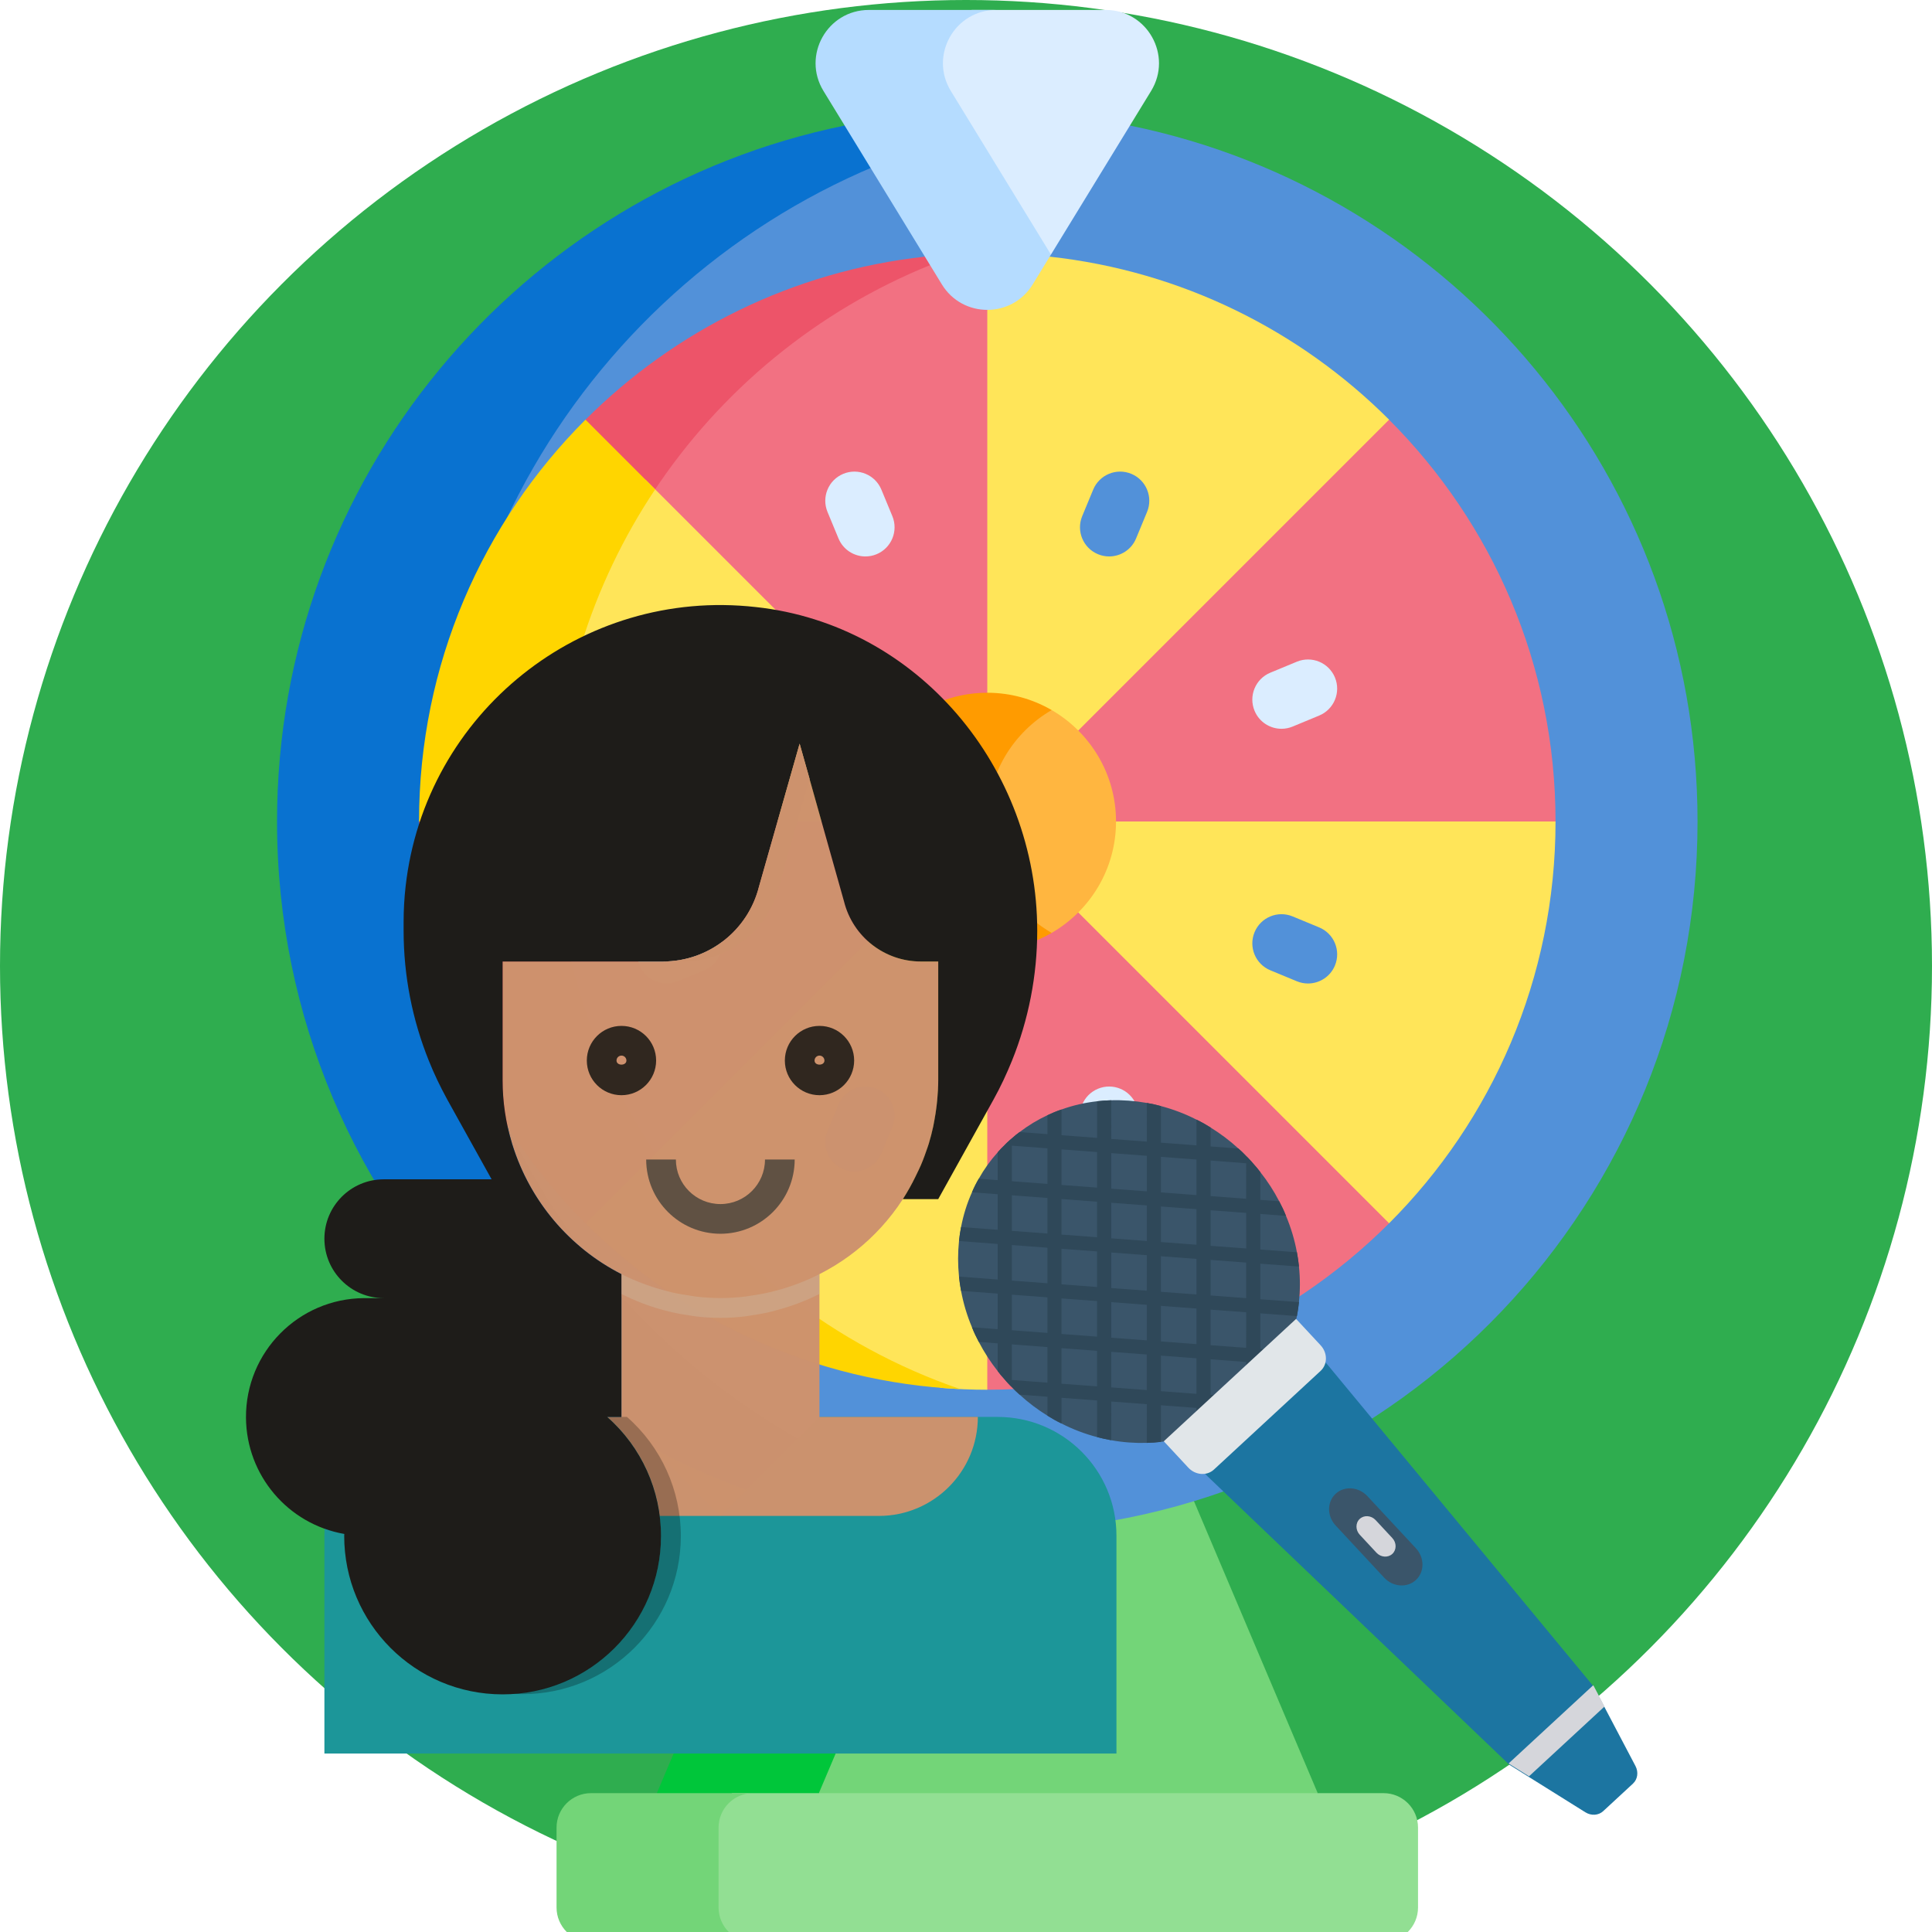 <?xml version="1.0" encoding="UTF-8" standalone="no"?>
<svg
   xmlns:dc="http://purl.org/dc/elements/1.1/"
   xmlns:cc="http://creativecommons.org/ns#"
   xmlns:rdf="http://www.w3.org/1999/02/22-rdf-syntax-ns#"
   xmlns:svg="http://www.w3.org/2000/svg"
   xmlns="http://www.w3.org/2000/svg"
   xmlns:sodipodi="http://sodipodi.sourceforge.net/DTD/sodipodi-0.dtd"
   xmlns:inkscape="http://www.inkscape.org/namespaces/inkscape"
   version="1.1"
   id="Capa_1"
   x="0px"
   y="0px"
   viewBox="0 0 512.001 512.001"
   style="enable-background:new 0 0 512.001 512.001;"
   xml:space="preserve"
   sodipodi:docname="7j-game-shows-india.svg"
   inkscape:version="1.0 (4035a4f, 2020-05-01)"><defs
   id="defs2239" /><sodipodi:namedview
   inkscape:document-rotation="0"
   pagecolor="#ffffff"
   bordercolor="#666666"
   borderopacity="1"
   objecttolerance="10"
   gridtolerance="10"
   guidetolerance="10"
   inkscape:pageopacity="0"
   inkscape:pageshadow="2"
   inkscape:window-width="1680"
   inkscape:window-height="942"
   id="namedview2237"
   showgrid="false"
   inkscape:zoom="1.5703095"
   inkscape:cx="250.26914"
   inkscape:cy="251.43602"
   inkscape:window-x="1"
   inkscape:window-y="25"
   inkscape:window-maximized="0"
   inkscape:current-layer="Capa_1" />
<circle
   style="fill:#2fad4f;fill-opacity:1"
   cx="256"
   cy="256"
   r="256"
   id="circle2168" />































<g
   transform="matrix(1,0,0,1,5.642,2.637)"
   id="g1579"><path
     d="m 310.769,395.186 -6.931,-3.166 h -64.802 l -31.262,77.177 h -15.11 l -8.928,7.04 v 0.258 h 153.067 l 6.766,-3.929 z"
     fill="#73d578"
     id="path1519" /><path
     d="m 244.165,395.186 5.589,-3.166 H 206.82 l -5.59,3.166 -32.799,77.38 5.089,3.929 h 42.935 l -5.09,-3.929 z"
     fill="#00c63a"
     id="path1521" /><path
     d="m 293.799,30.64 h -55.788 l -41.054,18.072 -38.117,24.725 -31.936,35.143 -27.814,72.736 6.316,87.34 28.71,60.265 60.265,56.145 63.356,16.311 8.162,1.654 C 365.25,397.883 444.224,315.698 444.224,215.065 444.224,124.06 379.636,48.14 293.799,30.64 Z"
     fill="#5291d9"
     id="path1523" /><path
     d="M 110.71,215.066 C 110.71,124.06 175.297,48.14 261.135,30.64 H 218.2 c -85.837,17.5 -150.425,93.42 -150.425,184.426 0,103.953 84.271,188.224 188.224,188.224 7.261,0 14.421,-0.426 21.467,-1.226 C 183.625,391.408 110.71,311.759 110.71,215.066 Z"
     fill="#0972d0"
     id="path1525" /><path
     d="m 362.467,108.58 h -8.408 L 267.524,85.284 256,79.483 251.925,65.38 h -9.234 l -32.198,11.662 -34.426,31.538 -15.424,23.062 -14.68,30.181 -5.408,29.847 -2.06,15.433 v 28.587 l 14.165,45.585 15.772,30.648 19.951,20.736 63.346,28.026 4.272,4.974 c 41.585,0 79.233,-16.856 106.485,-44.108 V 310.55 l 36.215,-87.222 7.893,-8.262 C 406.593,173.475 389.726,135.831 362.467,108.58 Z"
     fill="#f27182"
     id="path1527" /><g
     id="g1531"><path
       d="m 141.327,215.068 c 0,-68.872 44.021,-127.646 105.4,-149.688 h -7.265 c -34.982,3.822 -66.358,19.628 -89.948,43.218 v 11.712 l -39.608,90.656 -4.5,4.1 c 0,41.585 16.856,79.234 44.108,106.486 h 13.763 l 35.371,15.65 C 163.644,308.014 141.327,264.1 141.327,215.068 Z"
       fill="#ed5469"
       id="path1529" /></g><path
     d="M 361.016,472.566 H 188.392 l -4.656,3.671 v 32.451 l 5.611,3.311 h 171.669 c 5.044,0 9.133,-4.089 9.133,-9.134 V 481.7 c 0,-5.045 -4.089,-9.134 -9.133,-9.134 z"
     fill="#92df93"
     id="path1533" /><path
     d="M 184.785,502.866 V 481.7 c 0,-5.044 4.089,-9.134 9.133,-9.134 h -42.935 c -5.044,0 -9.133,4.089 -9.133,9.134 v 21.166 c 0,5.044 4.089,9.134 9.133,9.134 h 42.935 c -5.044,-10e-4 -9.133,-4.09 -9.133,-9.134 z"
     fill="#73d578"
     id="path1535" /><path
     d="m 160.643,131.642 -14.68,30.181 -5.408,29.847 -2.06,15.433 v 7.963 h 84.418 c 0,-9.137 3.704,-17.409 9.691,-23.396 l -67.178,-67.178 z"
     fill="#ffe559"
     id="path1537" /><path
     d="M 167.982,127.048 149.514,108.58 c -27.252,27.252 -44.108,64.9 -44.108,106.486 h 35.921 c 0,-32.527 9.826,-62.799 26.655,-88.018 z"
     fill="#ffd500"
     id="path1539" /><path
     d="m 165.275,305.791 3.156,6.133 30.728,31.936 38.834,18.973 5.747,2.329 c 4.045,0.326 8.132,0.499 12.261,0.499 V 248.153 c -9.137,0 -17.409,-3.703 -23.397,-9.691 z"
     fill="#ffe559"
     id="path1541" /><path
     d="m 167.982,303.084 -18.468,18.467 c 25.671,25.671 60.568,42.111 99.289,43.933 -33.289,-11.432 -61.617,-33.622 -80.821,-62.4 z"
     fill="#ffd500"
     id="path1543" /><g
     id="g1547"><path
       d="m 289.087,215.066 c 0,9.137 -3.704,17.409 -9.691,23.396 l 83.089,83.089 c 27.252,-27.252 44.108,-64.9 44.108,-106.486 H 289.087 Z"
       fill="#ffe559"
       id="path1545" /></g><path
     d="M 272.537,65.38 256,79.483 v 102.496 c 9.136,0 17.408,3.703 23.396,9.691 l 83.089,-83.089 C 338.896,84.992 307.515,69.202 272.537,65.38 Z"
     fill="#ffe559"
     id="path1549" /><g
     id="g1569"><path
       d="m 227.932,127.114 c -1.633,-3.942 -6.153,-5.814 -10.095,-4.182 -3.942,1.633 -5.814,6.153 -4.182,10.095 l 2.911,7.029 c 1.233,2.975 4.109,4.772 7.141,4.772 0.985,0 1.987,-0.19 2.954,-0.59 3.942,-1.633 5.814,-6.153 4.182,-10.095 z"
       fill="#dbedff"
       id="path1551" /><path
       d="m 295.433,290.075 c -1.633,-3.943 -6.153,-5.812 -10.095,-4.181 -3.942,1.633 -5.814,6.152 -4.182,10.095 l 2.911,7.029 c 1.232,2.976 4.109,4.772 7.141,4.772 0.985,0 1.987,-0.19 2.954,-0.591 3.942,-1.633 5.814,-6.152 4.182,-10.095 z"
       fill="#dbedff"
       id="path1553" /><path
       d="m 180.99,175.633 -7.028,-2.911 c -3.944,-1.633 -8.462,0.239 -10.096,4.181 -1.633,3.943 0.239,8.462 4.181,10.096 l 7.028,2.911 c 0.967,0.4 1.969,0.591 2.954,0.591 3.032,0 5.908,-1.797 7.141,-4.772 1.634,-3.943 -0.237,-8.463 -4.18,-10.096 z"
       fill="#5291d9"
       id="path1555" /><path
       d="m 343.951,243.133 -7.029,-2.91 c -3.942,-1.631 -8.462,0.24 -10.094,4.183 -1.633,3.943 0.24,8.462 4.183,10.095 l 7.029,2.91 c 0.967,0.4 1.967,0.59 2.953,0.59 3.032,0 5.909,-1.797 7.141,-4.773 1.632,-3.943 -0.241,-8.462 -4.183,-10.095 z"
       fill="#5291d9"
       id="path1557" /><path
       d="m 175.077,240.222 -7.028,2.91 c -3.942,1.633 -5.815,6.153 -4.182,10.095 1.232,2.976 4.109,4.773 7.141,4.773 0.985,0 1.986,-0.189 2.953,-0.59 l 7.028,-2.91 c 3.942,-1.633 5.815,-6.153 4.182,-10.095 -1.632,-3.942 -6.151,-5.816 -10.094,-4.183 z"
       fill="#dbedff"
       id="path1559" /><path
       d="m 333.969,190.5 c 0.985,0 1.987,-0.19 2.954,-0.591 l 7.029,-2.911 c 3.942,-1.633 5.814,-6.153 4.182,-10.095 -1.633,-3.942 -6.153,-5.813 -10.095,-4.182 l -7.029,2.911 c -3.943,1.633 -5.814,6.153 -4.182,10.095 1.233,2.976 4.109,4.773 7.141,4.773 z"
       fill="#dbedff"
       id="path1561" /><g
       fill="#5291d9"
       id="g1567"><path
         d="m 226.662,285.894 c -3.944,-1.638 -8.462,0.238 -10.095,4.181 l -2.911,7.029 c -1.633,3.943 0.239,8.462 4.182,10.095 0.967,0.401 1.968,0.591 2.954,0.591 3.032,0 5.909,-1.797 7.141,-4.772 l 2.911,-7.029 c 1.632,-3.943 -0.24,-8.462 -4.182,-10.095 z"
         id="path1563" /><path
         d="m 294.163,122.932 c -3.941,-1.634 -8.462,0.239 -10.095,4.182 l -2.911,7.029 c -1.633,3.942 0.239,8.462 4.182,10.095 0.967,0.4 1.968,0.59 2.954,0.59 3.032,0 5.909,-1.796 7.141,-4.772 l 2.911,-7.029 c 1.632,-3.942 -0.24,-8.461 -4.182,-10.095 z"
         id="path1565" /></g></g><path
     d="m 287.375,0 h -35.514 l -5.327,3.385 -4.85,8.113 1.373,8.628 26.27,45.255 3.548,-0.552 26.535,-43.355 C 305.163,12.072 298.398,0 287.375,0 Z"
     fill="#dbedff"
     id="path1571" /><path
     d="M 246.34,21.473 C 240.587,12.072 247.352,0 258.375,0 H 224.624 C 213.602,0 206.837,12.072 212.59,21.473 l 31.376,51.266 c 5.503,8.992 18.564,8.992 24.067,0 l 4.842,-7.911 z"
     fill="#b5dcff"
     id="path1573" /><path
     d="m 273.058,185.539 h -5.406 l -12.62,14.353 -2.06,11.074 v 12.62 l 6.181,12.62 8.435,7.984 5.47,0.404 c 10.187,-5.908 17.059,-16.927 17.059,-29.527 0,-12.601 -6.871,-23.62 -17.059,-29.528 z"
     fill="#ffb640"
     id="path1575" /><path
     d="m 256,215.067 c 0,-12.601 6.871,-23.619 17.059,-29.528 -5.022,-2.913 -10.847,-4.59 -17.059,-4.59 -18.812,0 -34.118,15.305 -34.118,34.118 0,18.812 15.305,34.117 34.118,34.117 6.212,0 12.036,-1.677 17.059,-4.59 C 262.871,238.685 256,227.666 256,215.067 Z"
     fill="#ff9b00"
     id="path1577" /></g><path
   style="fill:#1c9699;stroke-width:0.656"
   d="m 264.387,375.5 h -47.228 l -26.238,26.238 -26.238,-26.238 h -47.228 c -17.389,0 -31.485,14.096 -31.485,31.485 v 57.723 H 295.872 v -57.723 c 0,-17.388 -14.096,-31.485 -31.485,-31.485 z"
   id="path2254" /><path
   style="fill:#cd926d;stroke-width:0.656;fill-opacity:0.988"
   d="m 217.159,375.5 v -37.835 0 c 11.062,-5.599 19.997,-14.652 25.45,-25.786 0.31,-0.619 0.614,-1.238 0.903,-1.868 0.35,-0.798 0.7,-1.602 1.05,-2.414 0.336,-0.845 0.64,-1.7 0.939,-2.566 0.226,-0.661 0.472,-1.312 0.677,-1.978 0.457,-1.496 0.845,-3.023 1.175,-4.565 0.121,-0.556 0.21,-1.128 0.315,-1.69 0.22,-1.196 0.409,-2.403 0.556,-3.626 0.063,-0.525 0.131,-1.081 0.178,-1.627 0.157,-1.732 0.268,-3.479 0.268,-5.248 v -31.49 h -4.602 c -9.631,-9.2e-4 -18.025,-6.557 -20.36,-15.9 l -11.796,-41.823 -10.773,37.85 c -2.919,11.672 -13.403,19.864 -25.435,19.872 H 133.199 v 31.485 c 0.005,21.681 12.168,41.528 31.485,51.373 v 0 37.835 h -3.783 c 7.691,6.751 12.643,16.084 13.922,26.238 h 58.08 c 14.49,0 26.238,-11.747 26.238,-26.238 z"
   id="path2256" /><g
   transform="matrix(0.656,0,0,0.656,28.348,160.344)"
   id="g2262"><path
     style="fill:#30271f"
     d="m 207.848,198.013 c -7.732,0 -14,-6.268 -14,-14 0,-7.732 6.268,-14 14,-14 7.732,0 14,6.268 14,14 -0.009,7.729 -6.271,13.991 -14,14 z m 0,-16 c -1.105,0 -2,0.895 -2,2 0,2.2 4,2.2 4,0 0,-1.104 -0.895,-2 -2,-2 z"
     id="path2258" /><path
     style="fill:#30271f"
     d="m 287.848,198.013 c -7.732,0 -14,-6.268 -14,-14 0,-7.732 6.268,-14 14,-14 7.732,0 14,6.268 14,14 -0.009,7.729 -6.271,13.991 -14,14 z m 0,-16 c -1.105,0 -2,0.895 -2,2 0,2.2 4,2.2 4,0 0,-1.104 -0.895,-2 -2,-2 z"
     id="path2260" /></g><path
   style="fill:#605143;stroke-width:0.656;fill-opacity:1"
   d="m 190.922,326.961 c -10.863,-0.012 -19.666,-8.815 -19.678,-19.678 h 7.871 c 0,6.521 5.286,11.807 11.807,11.807 6.521,0 11.807,-5.286 11.807,-11.807 h 7.871 c -0.011,10.863 -8.815,19.667 -19.678,19.678 z"
   id="path2264" /><path
   style="fill:#ccb9a2;stroke-width:0.656;fill-opacity:0.394"
   d="m 217.159,342.908 v -5.248 0 c -1.86,0.949 -3.772,1.793 -5.725,2.529 -0.283,0.11 -0.567,0.21 -0.855,0.315 -1.672,0.609 -3.379,1.133 -5.122,1.574 -0.472,0.126 -0.939,0.252 -1.412,0.367 -1.621,0.378 -3.274,0.672 -4.943,0.908 -0.525,0.079 -1.05,0.184 -1.574,0.247 -4.367,0.532 -8.783,0.532 -13.15,0 -0.525,-0.063 -1.05,-0.168 -1.574,-0.247 -1.669,-0.236 -3.322,-0.525 -4.943,-0.908 -0.472,-0.115 -0.939,-0.241 -1.412,-0.367 -1.749,-0.451 -3.456,-0.976 -5.122,-1.574 -0.289,-0.105 -0.572,-0.205 -0.855,-0.315 -1.975,-0.733 -3.907,-1.576 -5.788,-2.524 v 0 5.248 0 c 1.862,0.944 3.773,1.788 5.725,2.529 0.283,0.11 0.567,0.21 0.855,0.315 1.669,0.609 3.379,1.128 5.122,1.574 0.472,0.126 0.939,0.257 1.412,0.367 1.621,0.378 3.274,0.666 4.943,0.908 0.525,0.079 1.05,0.184 1.574,0.247 4.367,0.532 8.783,0.532 13.15,0 0.525,-0.063 1.049,-0.168 1.574,-0.247 1.669,-0.241 3.322,-0.525 4.943,-0.908 0.472,-0.11 0.939,-0.241 1.412,-0.367 1.742,-0.457 3.453,-0.976 5.122,-1.574 0.289,-0.105 0.572,-0.205 0.855,-0.315 1.973,-0.739 3.905,-1.583 5.788,-2.529 z"
   id="path2266" /><path
   style="fill:#1e1c19;stroke-width:0.656"
   d="m 200.304,160.877 c -46.08,-5.182 -87.635,27.973 -92.817,74.052 -0.35,3.116 -0.526,6.248 -0.526,9.384 v 2.372 c 0.004,11.814 2.281,23.517 6.706,34.471 0.7,1.749 1.45,3.461 2.251,5.137 0.801,1.676 1.676,3.383 2.624,5.122 l 11.739,21.116 h -28.568 c -8.694,0 -15.743,7.048 -15.743,15.743 0,8.694 7.048,15.743 15.743,15.743 h -5.248 c -17.388,0.115 -31.391,14.304 -31.277,31.692 0.1,15.216 11.068,28.182 26.055,30.806 0,0.157 -0.026,0.315 -0.026,0.472 -0.032,23.185 18.738,42.006 41.922,42.038 23.185,0.032 42.006,-18.738 42.038,-41.922 0.016,-12.099 -5.188,-23.616 -14.279,-31.601 h 3.783 v -37.84 c -13.815,-7.068 -24.213,-19.388 -28.861,-34.193 -0.047,-0.142 -0.1,-0.278 -0.147,-0.42 v -0.079 c -1.642,-5.406 -2.477,-11.026 -2.477,-16.677 v -31.485 h 42.505 c 12.04,6.6e-4 22.535,-8.193 25.456,-19.872 l 10.752,-37.85 11.77,41.823 c 2.335,9.343 10.73,15.899 20.36,15.9 h 4.602 v 31.485 c 0,1.774 -0.105,3.521 -0.268,5.248 -0.047,0.525 -0.115,1.086 -0.178,1.627 -0.147,1.221 -0.333,2.43 -0.556,3.626 -0.105,0.567 -0.194,1.128 -0.315,1.69 -0.336,1.543 -0.719,3.07 -1.175,4.565 -0.199,0.672 -0.451,1.317 -0.677,1.978 -0.299,0.861 -0.603,1.721 -0.939,2.566 -0.336,0.845 -0.672,1.616 -1.05,2.414 -0.289,0.63 -0.593,1.249 -0.903,1.868 -0.989,2.031 -2.096,4.003 -3.316,5.903 h 9.377 l 0.241,-0.436 14.404,-25.928 c 0.934,-1.679 1.808,-3.387 2.624,-5.122 0.815,-1.735 1.566,-3.448 2.251,-5.137 4.429,-10.953 6.71,-22.656 6.717,-34.471 0,-43.192 -31.632,-81.163 -74.578,-85.807 z"
   id="path2268" /><path
   style="fill:#cd926d;stroke-width:0.656;fill-opacity:1"
   d="m 211.912,197.085 -10.773,37.85 c -2.919,11.672 -13.403,19.864 -25.435,19.872 h 5.248 c 12.04,6.4e-4 22.535,-8.193 25.456,-19.872 l 8.134,-28.578 z"
   id="path2270" /><path
   style="opacity:0.25;stroke-width:0.656;enable-background:new"
   d="m 160.901,375.5 c 17.402,15.254 19.144,41.728 3.89,59.13 -7.373,8.411 -17.803,13.525 -28.968,14.204 0.871,0.052 1.737,0.131 2.624,0.131 23.162,0.025 41.959,-18.73 41.984,-41.892 0.013,-12.091 -5.192,-23.599 -14.282,-31.573"
   id="path2272" /><g
   transform="matrix(0.713,0,0,0.713,4.18,140.094)"
   id="g2274" /><g
   transform="matrix(0.713,0,0,0.713,4.18,140.094)"
   id="g2276" /><g
   transform="matrix(0.713,0,0,0.713,4.18,140.094)"
   id="g2278" /><g
   transform="matrix(0.713,0,0,0.713,4.18,140.094)"
   id="g2280" /><g
   transform="matrix(0.713,0,0,0.713,4.18,140.094)"
   id="g2282" /><g
   transform="matrix(0.713,0,0,0.713,4.18,140.094)"
   id="g2284" /><g
   transform="matrix(0.713,0,0,0.713,4.18,140.094)"
   id="g2286" /><g
   transform="matrix(0.713,0,0,0.713,4.18,140.094)"
   id="g2288" /><g
   transform="matrix(0.713,0,0,0.713,4.18,140.094)"
   id="g2290" /><g
   transform="matrix(0.713,0,0,0.713,4.18,140.094)"
   id="g2292" /><g
   transform="matrix(0.713,0,0,0.713,4.18,140.094)"
   id="g2294" /><g
   transform="matrix(0.713,0,0,0.713,4.18,140.094)"
   id="g2296" /><g
   transform="matrix(0.713,0,0,0.713,4.18,140.094)"
   id="g2298" /><g
   transform="matrix(0.713,0,0,0.713,4.18,140.094)"
   id="g2300" /><g
   transform="matrix(0.713,0,0,0.713,4.18,140.094)"
   id="g2302" /><path
   style="fill:#3a556a;stroke-width:0.384"
   d="m 267.162,366.606 c 0.322,0.347 0.645,0.693 0.996,1.014 0.645,0.694 1.332,1.348 2.048,1.977 2.314,2.123 4.796,3.979 7.377,5.575 1.206,0.764 2.455,1.46 3.73,2.075 3.043,1.561 6.213,2.752 9.424,3.597 1.248,0.332 2.497,0.608 3.745,0.828 3.142,0.573 6.297,0.795 9.424,0.708 1.248,-0.032 2.497,-0.121 3.745,-0.266 3.212,-0.362 6.381,-1.078 9.424,-2.181 1.276,-0.423 2.525,-0.932 3.745,-1.528 2.595,-1.194 5.049,-2.678 7.363,-4.454 0.715,-0.521 1.403,-1.073 2.062,-1.682 0.351,-0.268 0.659,-0.554 0.982,-0.852 0.323,-0.298 0.631,-0.584 0.926,-0.912 0.659,-0.61 1.262,-1.252 1.837,-1.924 1.949,-2.168 3.619,-4.496 5.007,-6.987 0.687,-1.169 1.29,-2.372 1.809,-3.609 1.332,-2.943 2.286,-6.041 2.889,-9.208 0.238,-1.23 0.421,-2.465 0.547,-3.704 0.322,-3.103 0.337,-6.258 0,-9.424 -0.126,-1.258 -0.309,-2.52 -0.547,-3.786 -0.603,-3.257 -1.557,-6.498 -2.889,-9.641 -0.519,-1.315 -1.136,-2.624 -1.809,-3.88 -1.388,-2.699 -3.057,-5.278 -5.006,-7.739 -0.575,-0.758 -1.178,-1.491 -1.823,-2.185 -0.294,-0.373 -0.617,-0.719 -0.94,-1.066 -0.322,-0.347 -0.645,-0.693 -0.982,-0.999 -0.659,-0.709 -1.361,-1.378 -2.062,-1.992 -2.314,-2.123 -4.782,-3.963 -7.363,-5.559 -1.206,-0.764 -2.468,-1.476 -3.745,-2.09 -3.043,-1.561 -6.213,-2.752 -9.424,-3.597 -1.248,-0.332 -2.497,-0.608 -3.745,-0.828 -3.127,-0.557 -6.297,-0.795 -9.424,-0.708 -1.248,0.032 -2.497,0.121 -3.745,0.266 -3.212,0.362 -6.381,1.078 -9.424,2.181 -1.276,0.423 -2.51,0.948 -3.731,1.515 -2.581,1.208 -5.063,2.691 -7.377,4.467 -0.715,0.521 -1.403,1.073 -2.048,1.669 -0.351,0.268 -0.673,0.567 -0.996,0.865 -0.323,0.298 -0.645,0.597 -0.94,0.925 -0.645,0.597 -1.248,1.239 -1.823,1.911 -1.95,2.168 -3.619,4.496 -5.007,6.987 -0.687,1.169 -1.29,2.372 -1.809,3.609 -1.332,2.943 -2.286,6.041 -2.889,9.208 -0.238,1.23 -0.421,2.465 -0.547,3.704 -0.323,3.103 -0.323,6.273 0,9.424 0.126,1.258 0.309,2.52 0.547,3.786 0.603,3.257 1.557,6.498 2.889,9.641 0.519,1.315 1.136,2.624 1.809,3.88 1.402,2.686 3.057,5.278 5.006,7.739 0.561,0.744 1.178,1.491 1.837,2.2 0.281,0.359 0.604,0.705 0.926,1.052 z"
   id="path2960" /><path
   style="fill:#2f4859;stroke-width:0.384"
   d="m 264.4,329.669 -10.252,-0.784 c 0.126,-1.239 0.309,-2.473 0.547,-3.704 l 9.705,0.729 v -9.425 l -6.816,-0.512 c 0.519,-1.237 1.122,-2.44 1.809,-3.609 l 5.007,0.39 v -7.377 c 0.575,-0.672 1.178,-1.314 1.823,-1.91 0.294,-0.328 0.617,-0.627 0.94,-0.925 0.323,-0.298 0.645,-0.597 0.996,-0.865 0.645,-0.597 1.332,-1.148 2.048,-1.669 l 7.377,0.554 v -5.021 c 1.22,-0.567 2.455,-1.092 3.731,-1.514 v 6.816 l 9.424,0.708 v -9.705 c 1.248,-0.145 2.497,-0.233 3.745,-0.266 l 0.014,10.253 9.424,0.708 -0.014,-10.253 c 1.248,0.22 2.497,0.496 3.745,0.828 v 9.705 l 9.424,0.708 v 0 -6.816 c 1.276,0.614 2.538,1.326 3.745,2.09 v 5.021 l 7.363,0.539 c 0.701,0.614 1.403,1.283 2.062,1.992 0.336,0.305 0.659,0.653 0.981,0.999 0.323,0.347 0.645,0.693 0.94,1.066 0.645,0.694 1.248,1.426 1.823,2.185 v 7.377 l 5.007,0.362 c 0.673,1.257 1.29,2.565 1.809,3.88 l -6.816,-0.512 v 9.424 l 9.705,0.729 c 0.238,1.266 0.421,2.528 0.547,3.786 l -10.252,-0.756 v 9.424 l 10.252,0.756 c -0.126,1.239 -0.309,2.473 -0.547,3.704 l -9.705,-0.729 v 9.424 l 6.816,0.511 c -0.519,1.238 -1.122,2.441 -1.809,3.609 l -5.007,-0.362 v 13.155 l -5.806,-0.436 -7.363,-0.539 v 4.993 c -1.22,0.596 -2.468,1.105 -3.745,1.528 v -6.816 0 l -9.424,-0.708 v 9.705 c -1.248,0.145 -2.497,0.233 -3.745,0.266 l 0.014,-10.251 -9.424,-0.708 -0.014,10.251 c -1.248,-0.22 -2.497,-0.496 -3.745,-0.829 v -9.705 l -9.424,-0.708 v 0 6.816 c -1.276,-0.615 -2.524,-1.312 -3.73,-2.076 v -5.021 l -7.377,-0.554 c -0.715,-0.628 -1.403,-1.283 -2.048,-1.977 -0.351,-0.321 -0.673,-0.667 -0.996,-1.014 -0.322,-0.347 -0.645,-0.693 -0.926,-1.051 -0.659,-0.709 -1.277,-1.457 -1.837,-2.2 v -7.349 l -5.007,-0.39 c -0.673,-1.256 -1.29,-2.565 -1.809,-3.88 l 6.816,0.511 v -9.424 l -9.705,-0.729 c -0.238,-1.266 -0.421,-2.528 -0.547,-3.786 l 10.252,0.784 v -9.424 z m 3.758,-3.477 9.424,0.708 v -9.424 l -9.424,-0.708 v 0 z m 39.493,-6.459 v 9.424 l 9.424,0.708 v 0 -9.424 0 z m -16.914,-1.27 -9.424,-0.708 v 9.424 0 l 9.424,0.708 z m 3.759,9.707 9.424,0.707 v 0 -9.424 l -9.424,-0.708 z m 9.424,4.466 v 0 l -9.424,-0.708 v 0 9.424 0 l 9.41,0.692 z m 13.155,0.988 -9.424,-0.708 v 0 9.424 l 9.424,0.708 z m 0,13.155 -9.424,-0.708 v 9.424 l 9.424,0.708 v 0 z m -13.155,-0.988 -9.424,-0.708 v 9.424 3.9e-4 l 9.424,0.708 z m -13.183,-0.99 -9.424,-0.708 v 9.424 l 9.424,0.708 z m 3.9e-4,-3.731 v -9.424 0 l -9.424,-0.708 v 9.424 z m -22.58,-37.458 v 9.424 0 l 9.424,0.708 v -9.424 z m 13.155,10.412 9.424,0.708 v -9.424 l -9.424,-0.708 z m 13.183,-8.435 v 9.424 l 9.424,0.708 v -9.424 z m 13.155,0.988 v 9.424 l 9.424,0.708 v 0 -9.424 z m 13.169,0.975 v 9.424 l 9.424,0.708 0.014,-9.409 z m 9.438,13.877 -9.438,-0.695 -3.9e-4,9.424 9.439,0.695 z m -0.014,13.168 -9.424,-0.708 v 9.424 l 9.424,0.707 z m 0.014,13.17 -9.439,-0.695 v 9.424 l 9.438,0.695 z m -0.014,22.592 v -9.425 l -9.424,-0.708 v 9.424 z m -13.169,-0.975 v 0 -9.424 l -9.424,-0.708 v 9.424 z m -13.169,-1.002 v -9.425 l -9.424,-0.708 v 9.424 l 9.424,0.708 z m -13.169,-0.975 v -9.425 l -9.424,-0.708 v 0 9.425 z m -13.155,-0.988 v 0 -9.424 l -9.439,-0.723 0.014,9.44 z m 0,-13.183 v 0 -9.424 l -9.424,-0.708 v 9.424 z m -9.424,-13.863 9.424,0.708 v -9.424 0 l -9.424,-0.708 v 0 z"
   id="path2962" /><path
   style="fill:#1c75a1;stroke-width:0.384"
   d="m 314.944,385.803 4.951,5.322 79.897,76.36 0.196,0.183 5.189,3.251 14.964,9.356 c 1.557,0.973 3.478,0.85 4.726,-0.304 l 7.882,-7.29 c 1.248,-1.154 1.515,-3.055 0.673,-4.661 l -8.218,-15.623 -2.847,-5.417 -0.168,-0.209 -70.403,-85.142 -4.951,-5.322 z"
   id="path2964" /><path
   style="fill:#e1e6e9;stroke-width:0.384"
   d="m 321.704,389.453 28.273,-26.15 c 1.875,-1.734 1.875,-4.773 0,-6.788 l -6.502,-6.99 -35.061,32.428 6.502,6.99 c 1.875,2.015 4.913,2.244 6.788,0.51 z"
   id="path2966" /><path
   style="fill:#3a556a;stroke-width:0.384"
   d="m 375.226,418.721 v 0 c 2.324,-2.149 2.324,-5.917 0,-8.415 L 362.381,396.497 c -2.324,-2.498 -6.091,-2.781 -8.415,-0.632 v 0 c -2.324,2.149 -2.324,5.917 0,8.415 l 12.845,13.81 c 2.324,2.498 6.091,2.781 8.415,0.632 z"
   id="path2968" /><g
   transform="matrix(-0.384,-0.029,0,0.384,433.909,301.806)"
   id="g2974"><path
     style="fill:#d5d6db"
     d="m 169.088,299.219 c -3.018,-3.018 -3.018,-7.928 0,-10.946 l 11.527,-11.527 c 3.018,-3.018 7.928,-3.018 10.946,0 3.018,3.018 3.018,7.928 0,10.946 l -11.527,11.527 c -3.018,3.018 -7.928,3.018 -10.946,0 z"
     id="path2970" /><polygon
     style="fill:#d5d6db"
     points="30.491,379.436 88.761,437.705 88.249,438.143 74.75,445.586 22.647,393.483 30.053,379.947 "
     id="polygon2972" /></g><g
   transform="matrix(-0.384,-0.029,0,0.384,433.909,301.806)"
   id="g2976" /><g
   transform="matrix(-0.384,-0.029,0,0.384,433.909,301.806)"
   id="g2978" /><g
   transform="matrix(-0.384,-0.029,0,0.384,433.909,301.806)"
   id="g2980" /><g
   transform="matrix(-0.384,-0.029,0,0.384,433.909,301.806)"
   id="g2982" /><g
   transform="matrix(-0.384,-0.029,0,0.384,433.909,301.806)"
   id="g2984" /><g
   transform="matrix(-0.384,-0.029,0,0.384,433.909,301.806)"
   id="g2986" /><g
   transform="matrix(-0.384,-0.029,0,0.384,433.909,301.806)"
   id="g2988" /><g
   transform="matrix(-0.384,-0.029,0,0.384,433.909,301.806)"
   id="g2990" /><g
   transform="matrix(-0.384,-0.029,0,0.384,433.909,301.806)"
   id="g2992" /><g
   transform="matrix(-0.384,-0.029,0,0.384,433.909,301.806)"
   id="g2994" /><g
   transform="matrix(-0.384,-0.029,0,0.384,433.909,301.806)"
   id="g2996" /><g
   transform="matrix(-0.384,-0.029,0,0.384,433.909,301.806)"
   id="g2998" /><g
   transform="matrix(-0.384,-0.029,0,0.384,433.909,301.806)"
   id="g3000" /><g
   transform="matrix(-0.384,-0.029,0,0.384,433.909,301.806)"
   id="g3002" /><g
   transform="matrix(-0.384,-0.029,0,0.384,433.909,301.806)"
   id="g3004" /></svg>
